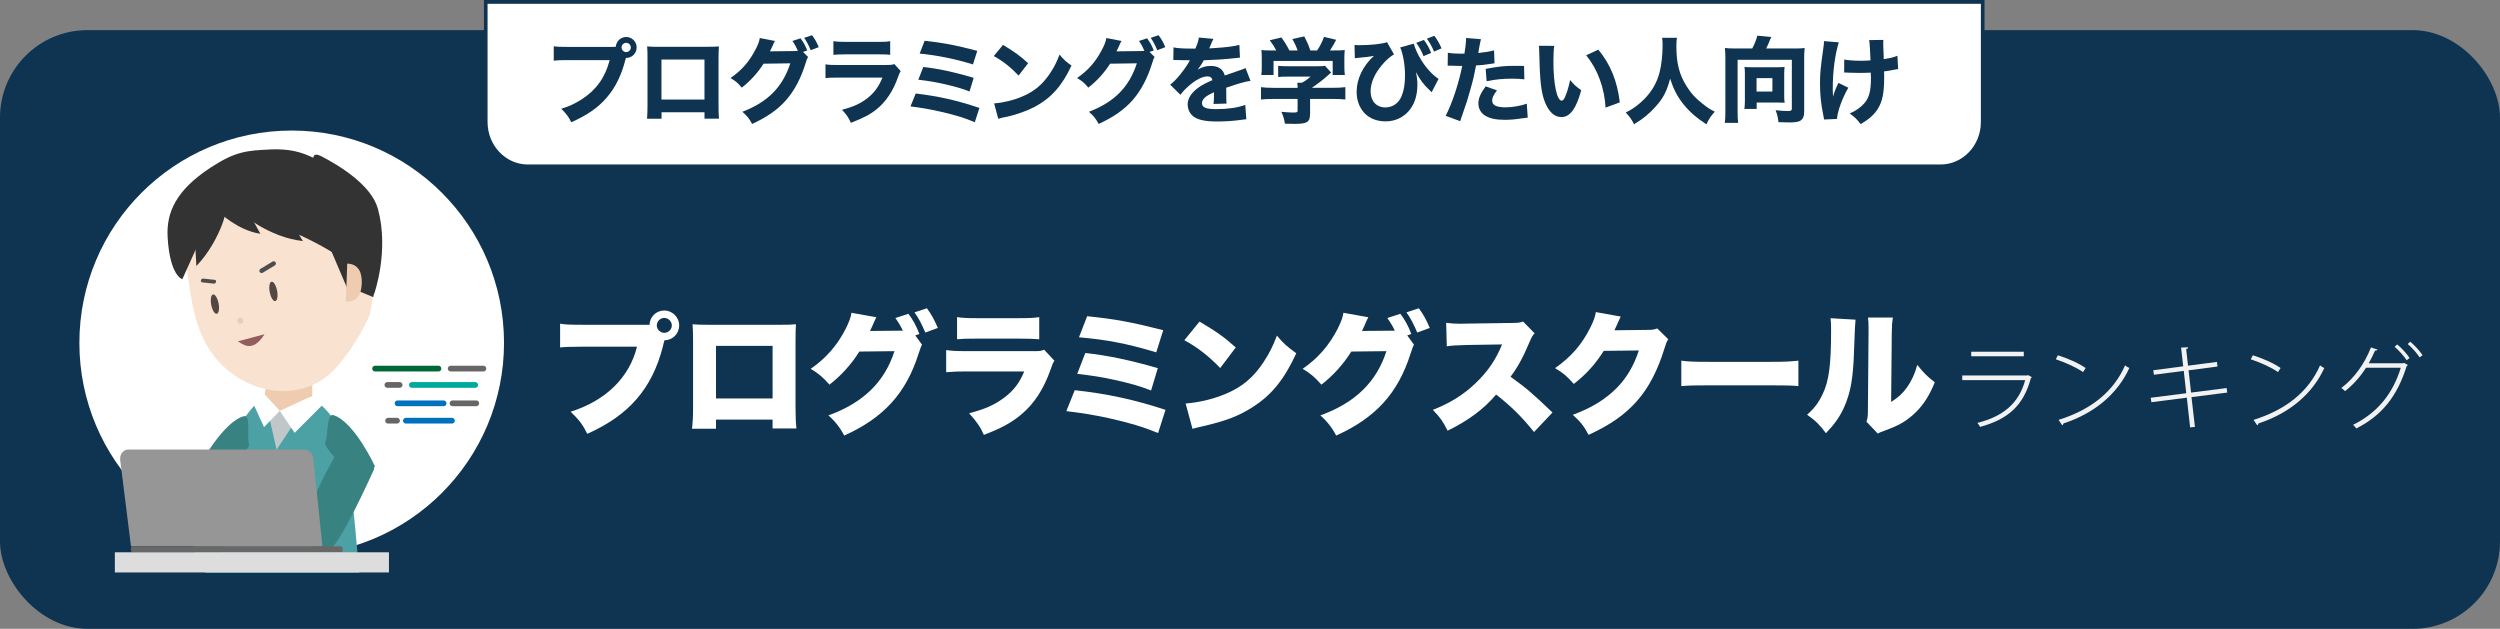 <?xml version="1.0" encoding="UTF-8"?> <svg xmlns="http://www.w3.org/2000/svg" id="_レイヤー_2" data-name="レイヤー 2" viewBox="0 0 1307 328.75"><rect x="0" y="0" width="1307" height="328.75" fill="#808080" stroke="none"/><defs><style> .cls-1 { stroke: #0071bc; } .cls-1, .cls-2, .cls-3, .cls-4 { fill: none; stroke-linecap: round; stroke-miterlimit: 10; stroke-width: 3px; } .cls-2 { stroke: #006837; } .cls-3 { stroke: #00a99d; } .cls-4 { stroke: #666; } .cls-5 { fill: #f2f2f2; } .cls-5, .cls-6, .cls-7, .cls-8, .cls-9, .cls-10, .cls-11, .cls-12, .cls-13, .cls-14, .cls-15, .cls-16, .cls-17, .cls-18, .cls-19 { stroke-width: 0px; } .cls-6 { fill: #f9e2cf; } .cls-7 { fill: #534741; } .cls-8 { fill: #4ca1a5; } .cls-9 { fill: #4d4d4d; } .cls-10 { fill: #388282; } .cls-11 { fill: #0e3451; } .cls-12 { fill: #ddd; } .cls-13 { fill: #915d5d; } .cls-14 { fill: #c1c7c9; } .cls-15 { fill: #333; } .cls-16 { fill: #969696; } .cls-17 { fill: #686868; } .cls-18 { fill: #efccaf; } .cls-19 { fill: #fff; } </style></defs><g id="Layer_1" data-name="Layer 1"><g><rect class="cls-11" y="15.75" width="1307" height="313" rx="45.72" ry="45.72"></rect><circle class="cls-19" cx="152.5" cy="179.25" r="111"></circle><g><path class="cls-5" d="M1062.29,197.24c-.14.14-.34.29-.53.34-3.82,14.59-12.17,21.69-26.57,25.6-.34-.68-.97-1.55-1.4-2.08,13.43-3.38,21.69-10.24,24.98-22.37h-32.9v-2.42h33.96l.39-.24,2.08,1.16ZM1058.04,186.27h-27.49v-2.37h27.49v2.37Z"></path><path class="cls-5" d="M1075.87,185.74c5.07,1.59,10.92,4.11,14.49,6.67l-1.35,2.13c-3.53-2.51-9.23-5.02-14.25-6.71l1.11-2.08ZM1076.21,219.51c17.39-5.41,28.89-15.07,34.78-28.5.68.58,1.5,1.06,2.22,1.4-6.04,13.24-17.92,23.57-34.39,28.94-.1.39-.39.92-.63,1.06l-1.98-2.9Z"></path><path class="cls-5" d="M1145.72,207.62l1.79,15.55-2.51.29-1.74-15.56-18.5,2.37-.39-2.32,18.6-2.37-1.3-11.69-15.6,2.03-.34-2.37,15.65-2.03-1.11-9.81,3.72-.15c0,.44-.44.82-1.06.97l.97,8.65,15.12-1.98.29,2.42-15.12,1.98,1.3,11.64,18.6-2.37.29,2.37-18.65,2.37Z"></path><path class="cls-5" d="M1177.8,185.74c5.07,1.59,10.92,4.11,14.49,6.67l-1.35,2.13c-3.53-2.51-9.23-5.02-14.25-6.71l1.11-2.08ZM1178.14,219.51c17.39-5.41,28.89-15.07,34.78-28.5.68.58,1.5,1.06,2.22,1.4-6.04,13.24-17.92,23.57-34.39,28.94-.1.39-.39.92-.63,1.06l-1.98-2.9Z"></path><path class="cls-5" d="M1258.82,190.81c-.15.24-.39.48-.63.63-4.93,15.75-12.95,25.8-26.33,32.56-.39-.63-1.06-1.35-1.69-1.88,12.75-6.33,20.77-16.18,24.97-29.85h-18.21c-2.9,4.64-6.52,8.7-10.92,12.22-.48-.53-1.26-1.16-1.98-1.64,6.71-5.07,12.08-12.51,15.51-21.21l3.43,1.11c-.14.43-.68.58-1.3.53-1.01,2.27-2.13,4.59-3.28,6.62h18.02l.48-.19,1.93,1.11ZM1253.26,180.09c2.32,1.84,5.02,4.88,6.47,7.05l-1.5,1.21c-1.55-2.32-4.06-5.12-6.33-7.05l1.35-1.21ZM1260.08,178.64c2.32,1.88,4.98,4.88,6.42,7.05l-1.5,1.16c-1.5-2.27-3.96-5.07-6.28-7l1.35-1.21Z"></path></g><g><g><path class="cls-19" d="M253.95,1h782.6v62.82c0,12.79-10.38,23.18-23.18,23.18H277.13c-12.79,0-23.18-10.38-23.18-23.18V1h0Z"></path><path class="cls-11" d="M1014.54,88H275.96c-12.66,0-22.96-10.85-22.96-24.18V0h784.5v63.82c0,13.33-10.3,24.18-22.96,24.18ZM254.9,2v61.82c0,12.23,9.45,22.18,21.06,22.18h738.58c11.61,0,21.06-9.95,21.06-22.18V2H254.9Z"></path></g><g><path class="cls-11" d="M319.83,24.52c.59,0,1.18,0,2.12-.1.2-2.86,2.56-5.08,5.42-5.08,3.06,0,5.47,2.47,5.47,5.47s-2.42,5.47-5.42,5.47h-.2l-.2.69c-2.07,8.28-5.23,14.69-9.76,19.97-4.54,5.33-10.11,9.17-18.59,12.97-1.63-3.16-2.42-4.24-5.23-7.05,4.29-1.33,7-2.61,10.6-4.88,7.59-4.83,12.43-11.59,14.69-20.56h-21.6c-4.04,0-5.62.05-7.64.3v-7.54c2.12.3,3.65.35,7.74.35h22.58ZM324.95,24.81c0,1.33,1.09,2.42,2.42,2.42s2.42-1.08,2.42-2.42-1.09-2.42-2.42-2.42-2.42,1.08-2.42,2.42Z"></path><path class="cls-11" d="M345.86,58.69v3.4h-7.59c.15-1.92.25-3.99.25-6.95v-24.36c0-3.5,0-4.09-.2-6.51,2.02.2,2.81.2,7.1.2h23.03c4.14,0,5.38-.05,7.4-.2-.15,1.73-.2,3.9-.2,6.76v23.82c0,3.55.05,5.47.25,7.2h-7.59v-3.35h-22.44ZM368.3,31.12h-22.49v20.91h22.49v-20.91Z"></path><path class="cls-11" d="M422.45,29.79c-.49.74-.64,1.18-1.23,3.11-2.37,7.74-5.82,14.35-10.11,19.28-4.44,5.08-10.06,9.02-17.9,12.62-1.63-2.96-2.47-3.99-5.08-6.36,13.31-5.13,21.01-12.92,25.05-25.34l-14,.2c-3.01,4.78-6.85,8.97-11.39,12.52-2.07-2.51-2.96-3.25-5.87-5.03,5.77-3.99,9.67-8.43,12.92-14.65,1.43-2.61,2.12-4.49,2.37-6.26l7.94,1.53c-.25.35-.74,1.33-1.43,2.96-.44.99-.64,1.38-1.18,2.47l12.82-.15c.54,0,1.04-.05,1.77-.1-.84-1.97-1.58-3.35-2.86-5.18l4.24-1.38c1.68,2.27,2.42,3.65,3.5,6.36l-2.22.74,2.66,2.66ZM424.52,18.4c1.58,2.07,2.66,4.04,3.5,6.26l-4.19,1.58c-.99-2.47-2.12-4.59-3.4-6.46l4.09-1.38Z"></path><path class="cls-11" d="M431.57,33.64c2.12.3,3.06.35,7.45.35h23.77c2.86,0,3.35-.05,4.78-.49l3.3,3.65c-.54.89-.74,1.38-1.38,3.11-2.51,7.25-6.31,12.92-11.19,16.86-3.35,2.71-6.71,4.44-13.46,7.1-1.33-2.91-2.02-3.94-4.64-6.85,5.97-1.53,9.71-3.25,13.36-6.11,3.6-2.86,5.82-5.92,7.79-10.7h-22.44c-4.04,0-5.52.05-7.35.25v-7.15ZM435.71,21.51c1.77.3,3.4.39,6.8.39h16.17c3.99,0,4.93-.05,6.71-.39v7.15c-1.68-.2-2.42-.25-6.61-.25h-16.42c-3.16,0-5.13.1-6.66.25v-7.15Z"></path><path class="cls-11" d="M478.76,48.88c12.03,1.43,21.5,3.6,33.28,7.54l-2.42,7.49c-5.42-2.32-10.11-3.75-17.85-5.52-6.11-1.38-10.21-2.07-15.78-2.76l2.76-6.75ZM482.71,35.02c7.94.89,16.27,2.66,26.33,5.67l-2.17,7.15c-3.94-1.58-7.4-2.56-13.91-4.04-4.19-.94-7.45-1.48-12.87-2.12l2.61-6.66ZM483.4,21.31c10.21,1.13,15.88,2.22,27.52,5.28l-2.27,7.1c-8.93-2.81-18.84-4.83-27.86-5.67l2.61-6.71Z"></path><path class="cls-11" d="M524.38,23.48c6.36,3.85,9.17,5.92,13.12,9.57l-4.98,6.46c-4.09-4.34-8.23-7.59-12.97-10.21l4.83-5.82ZM519.74,54.05c4.54-.3,10.16-1.63,14.69-3.6,6.26-2.61,10.65-6.31,14.5-12.08,2.22-3.3,3.55-5.97,4.98-9.81,2.32,2.71,3.21,3.55,6.26,5.72-4.88,10.55-10.7,17.06-19.28,21.6-3.94,2.07-9.62,4.09-14.35,5.13q-1.23.25-2.17.44c-1.13.25-1.43.35-2.47.69l-2.17-8.09Z"></path><path class="cls-11" d="M603.62,29.79c-.49.74-.64,1.18-1.23,3.11-2.37,7.74-5.82,14.35-10.11,19.28-4.44,5.08-10.06,9.02-17.9,12.62-1.63-2.96-2.47-3.99-5.08-6.36,13.31-5.13,21.01-12.92,25.05-25.34l-14,.2c-3.01,4.78-6.85,8.97-11.39,12.52-2.07-2.51-2.96-3.25-5.87-5.03,5.77-3.99,9.67-8.43,12.92-14.65,1.43-2.61,2.12-4.49,2.37-6.26l7.94,1.53c-.25.35-.74,1.33-1.43,2.96-.44.99-.64,1.38-1.18,2.47l12.82-.15c.54,0,1.04-.05,1.77-.1-.84-1.97-1.58-3.35-2.86-5.18l4.24-1.38c1.68,2.27,2.42,3.65,3.5,6.36l-2.22.74,2.66,2.66ZM605.69,18.4c1.58,2.07,2.66,4.04,3.5,6.26l-4.19,1.58c-.99-2.47-2.12-4.59-3.4-6.46l4.09-1.38Z"></path><path class="cls-11" d="M613.48,24.76c1.82.44,4.98.64,9.02.64h2.47c1.23-2.96,1.58-4.14,1.78-5.77l7.64.69q-.35.54-1.83,4.09c-.2.44-.2.49-.39.89.74-.1.89-.1,3.06-.2,5.87-.35,9.91-.89,12.72-1.63l.3,6.66q-1.53.15-3.9.39c-3.6.44-10.01.84-14.99.99-.94,1.73-1.63,2.76-3.2,4.88,2.56-1.43,4.34-1.92,6.8-1.92,3.99,0,6.46,1.68,7.35,4.98.44-.15,1.33-.44,2.61-.89,1.92-.69,2.17-.79,4.39-1.53,2.81-.94,3.01-.99,3.85-1.48l2.61,6.71c-1.43.2-3.06.54-5.57,1.28q-1.18.3-7.15,2.32l.05,1.63v3.35c0,1.48.05,2.32.15,3.3l-6.85.2c.2-.94.3-3.11.3-5.72,0-.05,0-.2-.05-.39-2.02.94-3.01,1.48-3.94,2.12-1.53,1.08-2.32,2.32-2.32,3.55,0,2.27,2.12,3.16,7.5,3.16,5.97,0,11.29-.79,15.14-2.22l.54,7.54c-.94.05-1.13.05-2.47.25-4.14.59-8.53.89-12.67.89-7.25,0-11.34-1.08-13.61-3.65-1.23-1.38-1.92-3.3-1.92-5.33,0-3.06,1.97-6.11,5.72-8.83,1.63-1.18,3.8-2.32,7.2-3.8-.25-1.33-1.08-1.97-2.51-1.97-2.66,0-6.02,1.68-9.71,4.88-2.02,1.77-3.25,3.11-4.49,4.73l-5.33-5.28c2.76-2.02,7.05-7.15,9.62-11.54.44-.84.49-.89.74-1.23-2.76,0-3.16,0-4.59-.05-.94-.05-1.73-.05-1.87-.05-.44,0-.74,0-.84-.05h-.69c-.2,0-.44,0-.74.05l.1-6.66Z"></path><path class="cls-11" d="M684.89,59.53c0,4.29-1.48,5.23-8.04,5.23-1.28,0-2.86-.05-5.08-.1-.49-2.76-.89-3.99-1.87-6.21,2.61.25,4.59.39,6.06.39,2.07,0,2.42-.15,2.42-1.04v-6.07h-12.77c-2.61,0-4.78.1-6.36.3v-6.46c1.82.25,3.9.35,6.31.35h12.82c0-1.08-.05-1.92-.15-2.66h2.42c1.63-.89,2.91-1.78,4.54-3.21h-11.88c-2.22,0-3.45.05-5.08.2v-5.82c1.48.15,2.91.2,5.13.2h15.58c1.92,0,2.86-.05,3.8-.2l3.16,3.5c-.54.44-.74.64-1.28,1.13-2.47,2.27-5.18,4.39-8.78,6.85h11c2.56,0,4.93-.1,6.51-.35v6.46c-1.58-.2-3.85-.3-6.56-.3h-11.88v7.79ZM667.23,26.39c-1.04-1.97-1.68-3.06-3.4-5.33l6.07-1.48c1.58,2.12,2.76,3.99,4.19,6.8h4.29c-.64-1.92-1.53-3.85-2.76-5.97l6.26-1.38c1.73,3.4,2.22,4.54,3.16,7.35h3.55c1.58-2.32,2.71-4.64,3.6-7.1l6.36,1.53c-.79,1.63-2.32,4.24-3.21,5.57h1.58c3.21,0,4.49-.05,6.12-.2-.15,1.23-.2,2.22-.2,4.09v5.03c0,1.48.1,2.66.25,3.9h-6.36v-7.35h-30.92v7.35h-6.41c.2-1.09.25-2.27.25-3.94v-4.98c0-1.73-.05-2.86-.2-4.09,1.87.15,2.76.2,5.97.2h1.82Z"></path><path class="cls-11" d="M708.16,23.48c.94.15,1.33.15,2.47.15,6.02,0,12.23-.69,14.5-1.58l3.65,6.36c-2.27,1.38-4.04,2.96-6.11,5.38-4.04,4.73-6.12,9.47-6.12,14,0,5.08,3.06,8.38,7.74,8.38,3.75,0,6.95-2.22,8.43-5.82,1.28-3.06,1.82-6.41,1.82-11,0-5.38-.99-11.09-2.51-14.55l7.1-1.97c.74,2.76,2.17,5.82,4.04,8.83,2.47,3.94,6.11,7.89,8.93,9.57l-3.65,7c-.39-.39-.44-.44-1.08-1.09-3.06-2.86-5.18-5.67-7.05-9.42.54,3.16.69,4.34.69,6.36,0,5.42-1.23,9.62-3.75,13.02-3.06,4.09-7.64,6.36-12.87,6.36s-9.62-2.02-12.23-5.77c-1.92-2.71-2.91-6.07-2.91-9.62,0-6.76,3.25-13.61,9.07-18.89q-2.86.64-8.53,1.09c-.74.1-.89.1-1.48.2l-.15-7ZM744.41,20.87c1.63,2.17,2.66,3.99,3.8,6.8l-3.99,1.68c-1.13-2.81-2.22-4.83-3.8-6.95l3.99-1.53ZM749.83,18.7c1.48,1.87,2.71,4.04,3.8,6.56l-3.9,1.73c-1.28-2.96-2.22-4.64-3.75-6.76l3.85-1.53Z"></path><path class="cls-11" d="M756.93,27.57c1.82.35,4.09.49,7.05.49.35,0,.39,0,1.63-.05.44-2.47.84-5.92.84-7.3v-.84l7.79.64q-.35,1.18-.99,4.78c-.2,1.33-.25,1.43-.39,2.42,3.5-.35,5.67-.74,8.23-1.38l.25,6.76q-.94.1-2.71.39c-2.17.39-4.34.59-6.95.74-.79,4.24-1.48,7.4-2.86,12.23-1.48,5.38-2.02,7-4.29,13.51-.49,1.38-.89,2.51-1.13,3.4l-7.59-2.81c3.3-6.36,6.9-17.11,8.63-26.08h-1.38l-5.28-.15c-.35,0-.49.05-.94.05l.1-6.8ZM782.62,47.25c-1.97,2.61-2.51,3.8-2.51,5.42,0,2.32,2.27,3.45,7.05,3.45,3.45,0,8.19-.84,11.05-1.92l.49,7.3c-.89.1-1.28.15-2.52.3-4.09.64-6.56.84-9.42.84-4.54,0-7.74-.64-10.21-2.12-2.27-1.28-3.65-3.75-3.65-6.41s1.04-5.18,3.8-8.97l5.92,2.12ZM796.92,41.48c-2.37-.25-3.8-.35-6.36-.35-5.18,0-8.43.35-13.36,1.33l-.49-6.46c7.35-1.33,9.81-1.58,15.53-1.58,1.23,0,1.43,0,4.54.05l.15,7Z"></path><path class="cls-11" d="M812.56,23.97c-.3,1.92-.44,4.73-.44,8.14,0,11.78,1.82,20.51,4.34,20.51.64,0,1.23-.69,1.77-2.02,1.18-2.71,2.02-5.67,2.61-8.78,2.02,2.42,3.01,3.35,5.82,5.33-2.61,9.67-5.82,14.05-10.36,14.05-3.6,0-6.51-2.61-8.58-7.74-2.02-5.03-2.71-11.29-3.01-26.23-.05-1.77-.05-2.17-.2-3.3l8.04.05ZM835.59,25.95c6.31,7.59,9.91,16.37,11.24,27.56l-7.45,2.76c-.2-4.73-1.28-10.06-3.01-14.74-1.68-4.64-4.04-8.83-7.1-12.62l6.31-2.96Z"></path><path class="cls-11" d="M876.71,19.78c-.2.84-.3,2.66-.3,4.34,0,9.02,1.53,14.99,5.47,21.15,2.27,3.6,4.34,5.87,7.99,8.78,2.76,2.22,3.9,2.96,6.61,4.34-2.12,2.37-2.91,3.6-4.39,6.61-5.72-3.8-9.07-6.81-12.33-10.95-2.96-3.8-4.88-7.54-6.61-12.92-1.73,6.61-3.6,10.21-7.64,14.65-3.35,3.75-6.46,6.31-11.24,9.17-1.33-2.66-2.42-4.14-4.34-6.11,3.8-1.92,6.36-3.75,9.42-6.76,4.09-3.99,6.95-8.88,8.33-14.45.94-3.7,1.53-8.97,1.53-13.76,0-1.87-.05-2.76-.25-4.09h7.74Z"></path><path class="cls-11" d="M916.06,25.35c1.13-2.02,2.27-4.93,2.66-6.71l7.35.74c-.49.89-.74,1.48-1.08,2.37-.54,1.33-1.09,2.51-1.63,3.6h15.09c2.27,0,3.45-.05,5.03-.25-.2,1.82-.25,3.25-.25,5.13v28.06c0,2.66-.69,4.14-2.32,4.98-1.04.49-2.81.74-5.42.74-1.23,0-3.06-.05-5.72-.15-.25-2.47-.59-3.85-1.48-6.26,2.12.3,4.64.44,6.31.44,1.82,0,2.17-.25,2.17-1.38v-25.4h-28.35v27.17c0,2.91.05,4.24.3,5.82h-7c.25-1.68.3-2.91.3-5.82v-28.16c0-1.83-.05-3.3-.25-5.18,1.58.2,2.76.25,5.03.25h9.27ZM932.78,49.76c0,1.78.05,2.91.25,3.94-1.23-.05-2.81-.1-3.99-.1h-10.65v3.35h-6.41c.15-1.43.25-2.66.25-4.19v-14.2c0-1.43-.05-2.37-.2-3.55,1.13.1,2.07.15,3.5.15h13.81c1.53,0,2.47-.05,3.65-.15-.15,1.18-.2,2.22-.2,3.7v11.05ZM918.33,47.84h8.28v-7h-8.28v7Z"></path><path class="cls-11" d="M961.33,22.15c-2.02,6.41-3.16,15.19-3.16,24.06,0,1.28.05,3.11.15,4.34.64-2.37,1.33-4.14,2.81-7.2l5.18,2.51c-3.2,5.52-5.72,12.48-5.92,16.32l-6.76.3c-.1-.74-.15-1.04-.35-1.97-1.28-6.16-1.78-10.9-1.78-16.72,0-5.42.25-8.04,1.73-18.54.3-1.97.35-2.56.35-3.75l7.74.64ZM964.19,31.12c2.37.44,5.03.64,8.88.64,1.78,0,3.35-.05,4.83-.2q-.3-8.23-.69-10.6l7.45-.1c-.1.84-.1,1.13-.1,1.78q0,.59.05,2.27t.15,3.4c0,1.09,0,1.53.05,2.61,3.35-.49,5.52-1.04,7.15-1.77l.39,6.95q-.84.1-2.81.49c-1.97.39-2.61.54-4.54.74.05.94.05,1.87.05,2.81,0,8.48-.89,12.87-3.35,16.81-1.97,3.11-4.59,5.38-8.93,7.94-2.07-2.66-3.06-3.6-5.72-5.57,3.35-1.48,5.57-3.06,7.54-5.23,2.61-2.96,3.55-6.51,3.55-13.41,0-.84,0-1.23-.1-2.71-2.12.1-3.5.15-5.52.15s-3.55-.05-5.33-.1c-1.58-.1-1.78-.1-2.37-.1h-.69l.05-6.8Z"></path></g></g><g><g><path class="cls-18" d="M163.23,193.61v17.11s-22.79,5.36-24.95-3.76l2.92-19.28,22.03,5.93Z"></path><path class="cls-8" d="M166.61,210.56c3.39,3.39,11.11,8.67,14.45,27.21,3.34,18.54,6.73,61.74,6.73,61.74h-80.48s3.39-33.04,9.32-56.76c5.93-23.72,21.64-35.78,21.64-35.78h24.95s3.39,3.59,3.39,3.59Z"></path><polygon class="cls-18" points="163.23 206.97 147.55 216.73 138.28 206.97 150.75 203.96 163.23 206.97"></polygon><path class="cls-14" d="M163.23,206.97l-18.64,28.16-6.31-28.16s7.77,8.31,8.77,8.31c0,0,12.86-4.23,16.18-8.31Z"></path><polygon class="cls-19" points="163.23 206.97 146.28 214.79 154.04 226.28 171.04 209.28 163.23 206.97"></polygon><polygon class="cls-19" points="146.28 214.79 138.39 206.21 132.04 210.28 138.04 223.28 146.28 214.79"></polygon><path class="cls-10" d="M196.04,243.79s-4.95,8.27-9.99,6.48c0,0-17.53-16.17-16-19,1.53-2.83.58-15.44,4.31-14.23,10.95,3.53,21.68,26.75,21.68,26.75Z"></path><path class="cls-10" d="M177.04,235.28s17.73,1.8,18.59,9.88c0,0-19.37,43.37-24.33,42.71s-14.68-1.51-10.71-16.93,16.45-35.65,16.45-35.65Z"></path><path class="cls-10" d="M105,242.13s3.71,8.7,8.53,7.38c0,0,17.76-14.44,16.64-17.4-1.12-2.96,1.03-15.41-2.52-14.56-10.43,2.49-22.65,24.58-22.65,24.58Z"></path><path class="cls-10" d="M122.04,240.28s-12.56-4.62-17.3,1.97c0,0-6.27,46.5-1.96,48.23,4.3,1.73,12.5,5.5,17.06-9.68,4.56-15.18,2.21-40.51,2.21-40.51Z"></path><g><path class="cls-6" d="M97.09,134.3c.21,4.93,1.17,9.99,1.9,15.18,1.93,13.83,5.08,28.02,14.87,39.04,15.81,17.81,45.3,23.52,63,2.42,11.29-13.45,16.56-26.61,16.56-26.61,0,0,7.45-38.64,1.09-50.86-6.35-12.21-26.29-19.56-47.76-19.1-15.49.34-32.45,7.87-42.34,18.71-6.26,6.86-7.62,13.9-7.31,21.2Z"></path><g><ellipse class="cls-7" cx="112.37" cy="158.98" rx="1.96" ry="5.15" transform="translate(-28.05 24.13) rotate(-10.9)"></ellipse><ellipse class="cls-7" cx="142.95" cy="152.34" rx="1.96" ry="5.15" transform="translate(-26.24 29.79) rotate(-10.9)"></ellipse></g><circle class="cls-18" cx="125.68" cy="167.66" r="1.56"></circle><path class="cls-13" d="M124.34,178.47c2.1.94,7.4,6.71,13.96-3.74"></path><path class="cls-9" d="M136.76,142.75c-.39,0-.77-.21-.99-.57-.33-.55-.16-1.28.4-1.61l6.31-3.82c.55-.33,1.28-.16,1.61.4.33.55.16,1.28-.4,1.61l-6.31,3.82c-.2.12-.41.17-.62.17Z"></path><path class="cls-9" d="M105.27,147.42c-.22-.21-.32-.54-.23-.89.14-.55.68-.95,1.21-.89l5.99.66c.53.06.84.55.7,1.1-.14.55-.68.95-1.21.89l-5.99-.66c-.18-.02-.34-.09-.46-.21Z"></path><path class="cls-15" d="M119.63,110.25l-12.76,10.07-11.54,25.64s-6.52-1.55-7.69-21.93c-.74-12.87,4.24-24.45,22.47-36.42,13.09-8.59,19.1-8.88,31.13-9.47,13.82-.67,20.19,3.46,22.52,4.33.17.06-.18-3.06,4.18-.81,9.2,4.75,26.21,14.99,29.63,27.49,6.03,22.04-1.91,44.35-1.91,44.35,0,0-3.34-19.02-61.47-39.68-3.45-1.23-10.56-4.71-14.56-3.59Z"></path><path class="cls-15" d="M139.52,105.32c4.19,4.24,15.33,17.28,30.82,20.09,15.48,2.81,24.84,4.15,24.84,4.15l-18.4-23.95-37.25-.28Z"></path><path class="cls-15" d="M126.36,111.62s14.04,12.41,31.99,14.41l-14.31-23.81-17.68,9.41Z"></path><path class="cls-15" d="M114.49,110.85s9.6,9.57,21.63,11.37l-9.97-18.15-11.66,6.78Z"></path><path class="cls-15" d="M116.45,111.53c4.06-6.58-.77,14.02-13.77,27.54l-1.47-25.47,15.25-2.07Z"></path><polygon class="cls-15" points="165.35 112.8 181.78 151.34 180.76 114.54 165.35 112.8"></polygon><path class="cls-15" d="M178.05,141.22l3.85,3.94,2.15,5.61,11.09,4.57s6.25-27.4,3.41-32.81l-27.51-9.42,7.01,28.12Z"></path><path class="cls-18" d="M180.81,157.7c6.09.22,8.12-4,8.32-9.49.2-5.5-1.51-10.19-7.6-10.41"></path></g></g><g><path class="cls-16" d="M168.57,285.58h-100.1l-5.63-45.03c-.37-2.93,1.62-5.55,4.21-5.55h92.1c2.37,0,4.36,2.02,4.64,4.71l4.78,45.87Z"></path><rect class="cls-17" x="68.47" y="285.58" width="110.64" height="3.16" rx=".91" ry=".91"></rect><rect class="cls-12" x="60.04" y="288.74" width="143.3" height="10.54"></rect></g><g><line class="cls-2" x1="196.11" y1="192.7" x2="229.22" y2="192.7"></line><line class="cls-4" x1="235.63" y1="192.7" x2="252.72" y2="192.7"></line><line class="cls-3" x1="215.34" y1="201.25" x2="248.45" y2="201.25"></line><line class="cls-4" x1="202.52" y1="201.25" x2="208.93" y2="201.25"></line><line class="cls-1" x1="207.86" y1="210.86" x2="231.91" y2="210.86"></line><line class="cls-4" x1="236.57" y1="210.86" x2="248.98" y2="210.86"></line><line class="cls-1" x1="212.21" y1="219.94" x2="236.26" y2="219.94"></line><line class="cls-4" x1="202.9" y1="219.94" x2="207.56" y2="219.94"></line></g></g><g><path class="cls-19" d="M347.3,178.2l-.07.28c-.07.28-.14.48-.21.69l-.41,1.79c-5.65,22.13-17.65,36.06-39.58,45.85-2.27-4.62-4.21-7.24-8.69-11.58,18.34-5.72,30.75-17.93,34.68-33.99h-28.82c-7.31.07-8.96.14-11.38.41v-12.41c2.62.41,4.55.55,11.58.55h35.16c.21-4.27,3.52-7.45,7.72-7.45s7.79,3.45,7.79,7.79-3.38,7.72-7.72,7.79l-.07.27ZM343.37,170.14c0,2.07,1.79,3.86,3.93,3.86s3.93-1.79,3.93-3.86-1.79-3.93-3.93-3.93-3.93,1.79-3.93,3.93Z"></path><path class="cls-19" d="M374.33,219.37v4.76h-12.55c.41-3.79.55-6.14.55-11.24v-35.44c0-2.96-.07-5.1-.27-7.93,2.41.21,3.79.28,8.34.28h37.16c4.28,0,5.31,0,8.55-.28-.14,2.41-.21,4.9-.21,8.14v34.96c0,5.31.14,8.62.48,11.38h-12.48v-4.62h-29.58ZM403.91,180.82h-29.58v27.51h29.58v-27.51Z"></path><path class="cls-19" d="M482.03,180.2c-.48.83-1.03,2.41-1.79,4.69-6.55,20.68-18.2,33.51-38.89,42.82-2-3.93-4.9-7.65-8.27-10.55,18.2-6.55,29.44-17.51,34.54-33.58l-18.34.21c-4.27,6.83-9.79,12.82-15.65,17.3-3.31-3.79-5.52-5.72-9.79-8.27,7.93-5.45,14-12.41,18.34-21.03,1.79-3.59,2.76-6.27,2.96-8.27l13.03,2.34c-.34.69-.41.76-.83,1.65-.07.21-.28.62-.48,1.1-.28.62-.55,1.24-.62,1.45-.48,1.03-.76,1.72-.83,1.79-.07.21-.28.69-.55,1.17l15.65-.14h1.52c-1.1-2.34-2.27-4.28-3.93-6.62l6.83-2.21c2.41,3.17,4.21,6.55,5.72,10.55l-2.14.76,3.52,4.83ZM484.58,161.17c2.27,3.03,3.86,5.93,5.72,10.27l-6.55,2.41c-1.93-4.55-3.52-7.58-5.65-10.55l6.48-2.14Z"></path><path class="cls-19" d="M494.65,183.03c3.1.41,5.31.55,11.1.55h34.61c3.31,0,3.79-.07,5.52-.76l5.38,5.79c-.83,1.24-.97,1.52-1.93,4.34-3.58,10.27-8.55,18-15.31,23.65-5.24,4.41-10.2,7.1-19.65,10.76-1.79-4.07-3.72-6.9-7.72-11.31,8.27-2.14,13.24-4.34,18.2-8.07,5.03-3.72,8.07-7.65,10.62-13.79h-29.85c-5.45,0-6.62.07-10.96.41v-11.58ZM500.37,165.79c2.69.41,5.24.55,10.13.55h21.99c5.45,0,8.41-.14,10.82-.55v11.58c-2.62-.21-5.86-.34-10.62-.34h-22.34c-5.45,0-6.96.07-10,.34v-11.58Z"></path><path class="cls-19" d="M561.88,203.99c17.03,1.86,30.96,4.9,47.44,10.27l-3.86,12.13c-7.93-3.24-14.82-5.31-25.51-7.72-8.34-1.79-14.2-2.76-22.48-3.72l4.41-10.96ZM567.39,184.55c11.17,1.17,23.51,3.72,37.92,7.93l-3.52,11.65c-6.07-2.34-11.31-3.86-19.99-5.72-6.14-1.31-10.89-2.07-18.62-2.96l4.21-10.89ZM568.36,165.31c15.24,1.59,22.82,3.03,39.78,7.31l-3.65,11.58c-15.44-4.62-25.51-6.55-40.4-7.86l4.27-11.03Z"></path><path class="cls-19" d="M627.1,168.14c8.69,5.1,13.17,8.27,18.96,13.51l-8.14,10.76c-6-6.27-11.86-10.82-18.75-14.55l7.93-9.72ZM619.86,210.95c7.03-.55,14.27-2.27,20.75-4.96,8.69-3.59,14.89-8.76,20.2-17.03,2.9-4.41,4.76-8.21,6.76-13.51,3.38,4.07,4.96,5.45,10.13,9.24-6.27,13.58-12.82,21.72-22.48,27.92-7.45,4.83-14,7.38-26.82,10.34-2.69.62-3.1.69-4.96,1.24l-3.59-13.24Z"></path><path class="cls-19" d="M739.22,180.2c-.48.83-1.03,2.41-1.79,4.69-6.55,20.68-18.2,33.51-38.89,42.82-2-3.93-4.9-7.65-8.27-10.55,18.2-6.55,29.44-17.51,34.54-33.58l-18.34.21c-4.27,6.83-9.79,12.82-15.65,17.3-3.31-3.79-5.52-5.72-9.79-8.27,7.93-5.45,14-12.41,18.34-21.03,1.79-3.59,2.76-6.27,2.96-8.27l13.03,2.34c-.34.69-.41.76-.83,1.65-.07.21-.28.62-.48,1.1-.28.62-.55,1.24-.62,1.45-.48,1.03-.76,1.72-.83,1.79-.07.21-.28.69-.55,1.17l15.65-.14h1.52c-1.1-2.34-2.27-4.28-3.93-6.62l6.83-2.21c2.41,3.17,4.21,6.55,5.72,10.55l-2.14.76,3.52,4.83ZM741.77,161.17c2.27,3.03,3.86,5.93,5.72,10.27l-6.55,2.41c-1.93-4.55-3.52-7.58-5.65-10.55l6.48-2.14Z"></path><path class="cls-19" d="M801.96,225.85c-6-7.59-12.07-13.58-19.79-19.58-6.48,7.65-14.69,13.72-25.37,18.89-2.41-4.83-3.86-6.9-7.72-10.89,8.96-3.45,16.06-7.93,22.34-13.93,6.41-6.14,10.62-12.27,13.86-20.27l-17.93.28c-5.93.14-8.14.28-10.96.69l-.34-12.27c2.69.35,4.55.48,7.24.48.55,0,1.86,0,3.86-.07l23.58-.34c3.24-.07,3.65-.07,5.52-.76l6.07,6.2c-1.03,1.03-1.45,1.72-2.48,4.07-3.65,8.62-6.27,13.44-10.13,18.62,8.34,6,11.17,8.41,21.93,18.69l-9.65,10.2Z"></path><path class="cls-19" d="M847.33,165.52c-.34.62-.48.83-.83,1.72-.14.21-.28.62-.48,1.03-.28.69-.48,1.17-.62,1.45q-.9,2-1.38,2.96l17.31-.21c2.69,0,3.45-.14,5.1-.76l5.72,5.65c-.83,1.38-1.03,1.79-2,4.9-3.52,11.45-8.2,20.41-14.27,27.3-6.27,7.17-14.07,12.62-25.37,17.79-2.28-4.41-4.41-7.1-8.27-10.48,9.79-3.59,16.96-8,23.03-14.07,5.1-5.17,8.96-11.65,11.51-19.58l-18.34.21c-4.48,7.1-9.1,12.14-15.65,17.31-3.52-4-5.24-5.52-9.79-8.27,8.41-5.93,13.86-12.2,18.34-21.03,1.79-3.58,2.62-5.86,2.96-8.27l13.03,2.34Z"></path><path class="cls-19" d="M878.98,188.55c3.24.48,6.96.62,14.13.62h32.96c6.9,0,9.52-.14,14.13-.62v13.31c-3.31-.34-6.34-.41-14.2-.41h-32.82c-7.72,0-10,.07-14.2.41v-13.31Z"></path><path class="cls-19" d="M970.06,167.1q-.28,2.34-.76,16c-.41,14.41-1.79,22.06-5.1,29.58-2.28,5.1-4.9,8.83-9.58,13.79-3.52-4.62-5.45-6.55-9.86-9.65,3.93-3.52,6.07-6.41,8.2-10.96,3.24-6.76,4.34-15.31,4.34-33.16,0-3.03-.07-4.55-.28-6.34l13.03.76ZM989.57,166c-.41,2.83-.48,3.93-.55,8l-.34,36.13c3.72-2.34,5.93-4.34,8.27-7.58,2.48-3.52,4.14-7.1,5.38-11.79,3.45,4.27,5.24,6.07,9.17,9.1-3.1,7.72-6.69,13.03-11.93,17.51-4.14,3.52-7.52,5.31-14.48,7.86-1.93.69-2.48.9-3.38,1.45l-5.93-6.21c.62-1.79.76-2.96.76-5.79l.34-40.82v-2.48c0-2.21-.07-3.72-.28-5.38h12.96Z"></path></g></g></g></svg> 